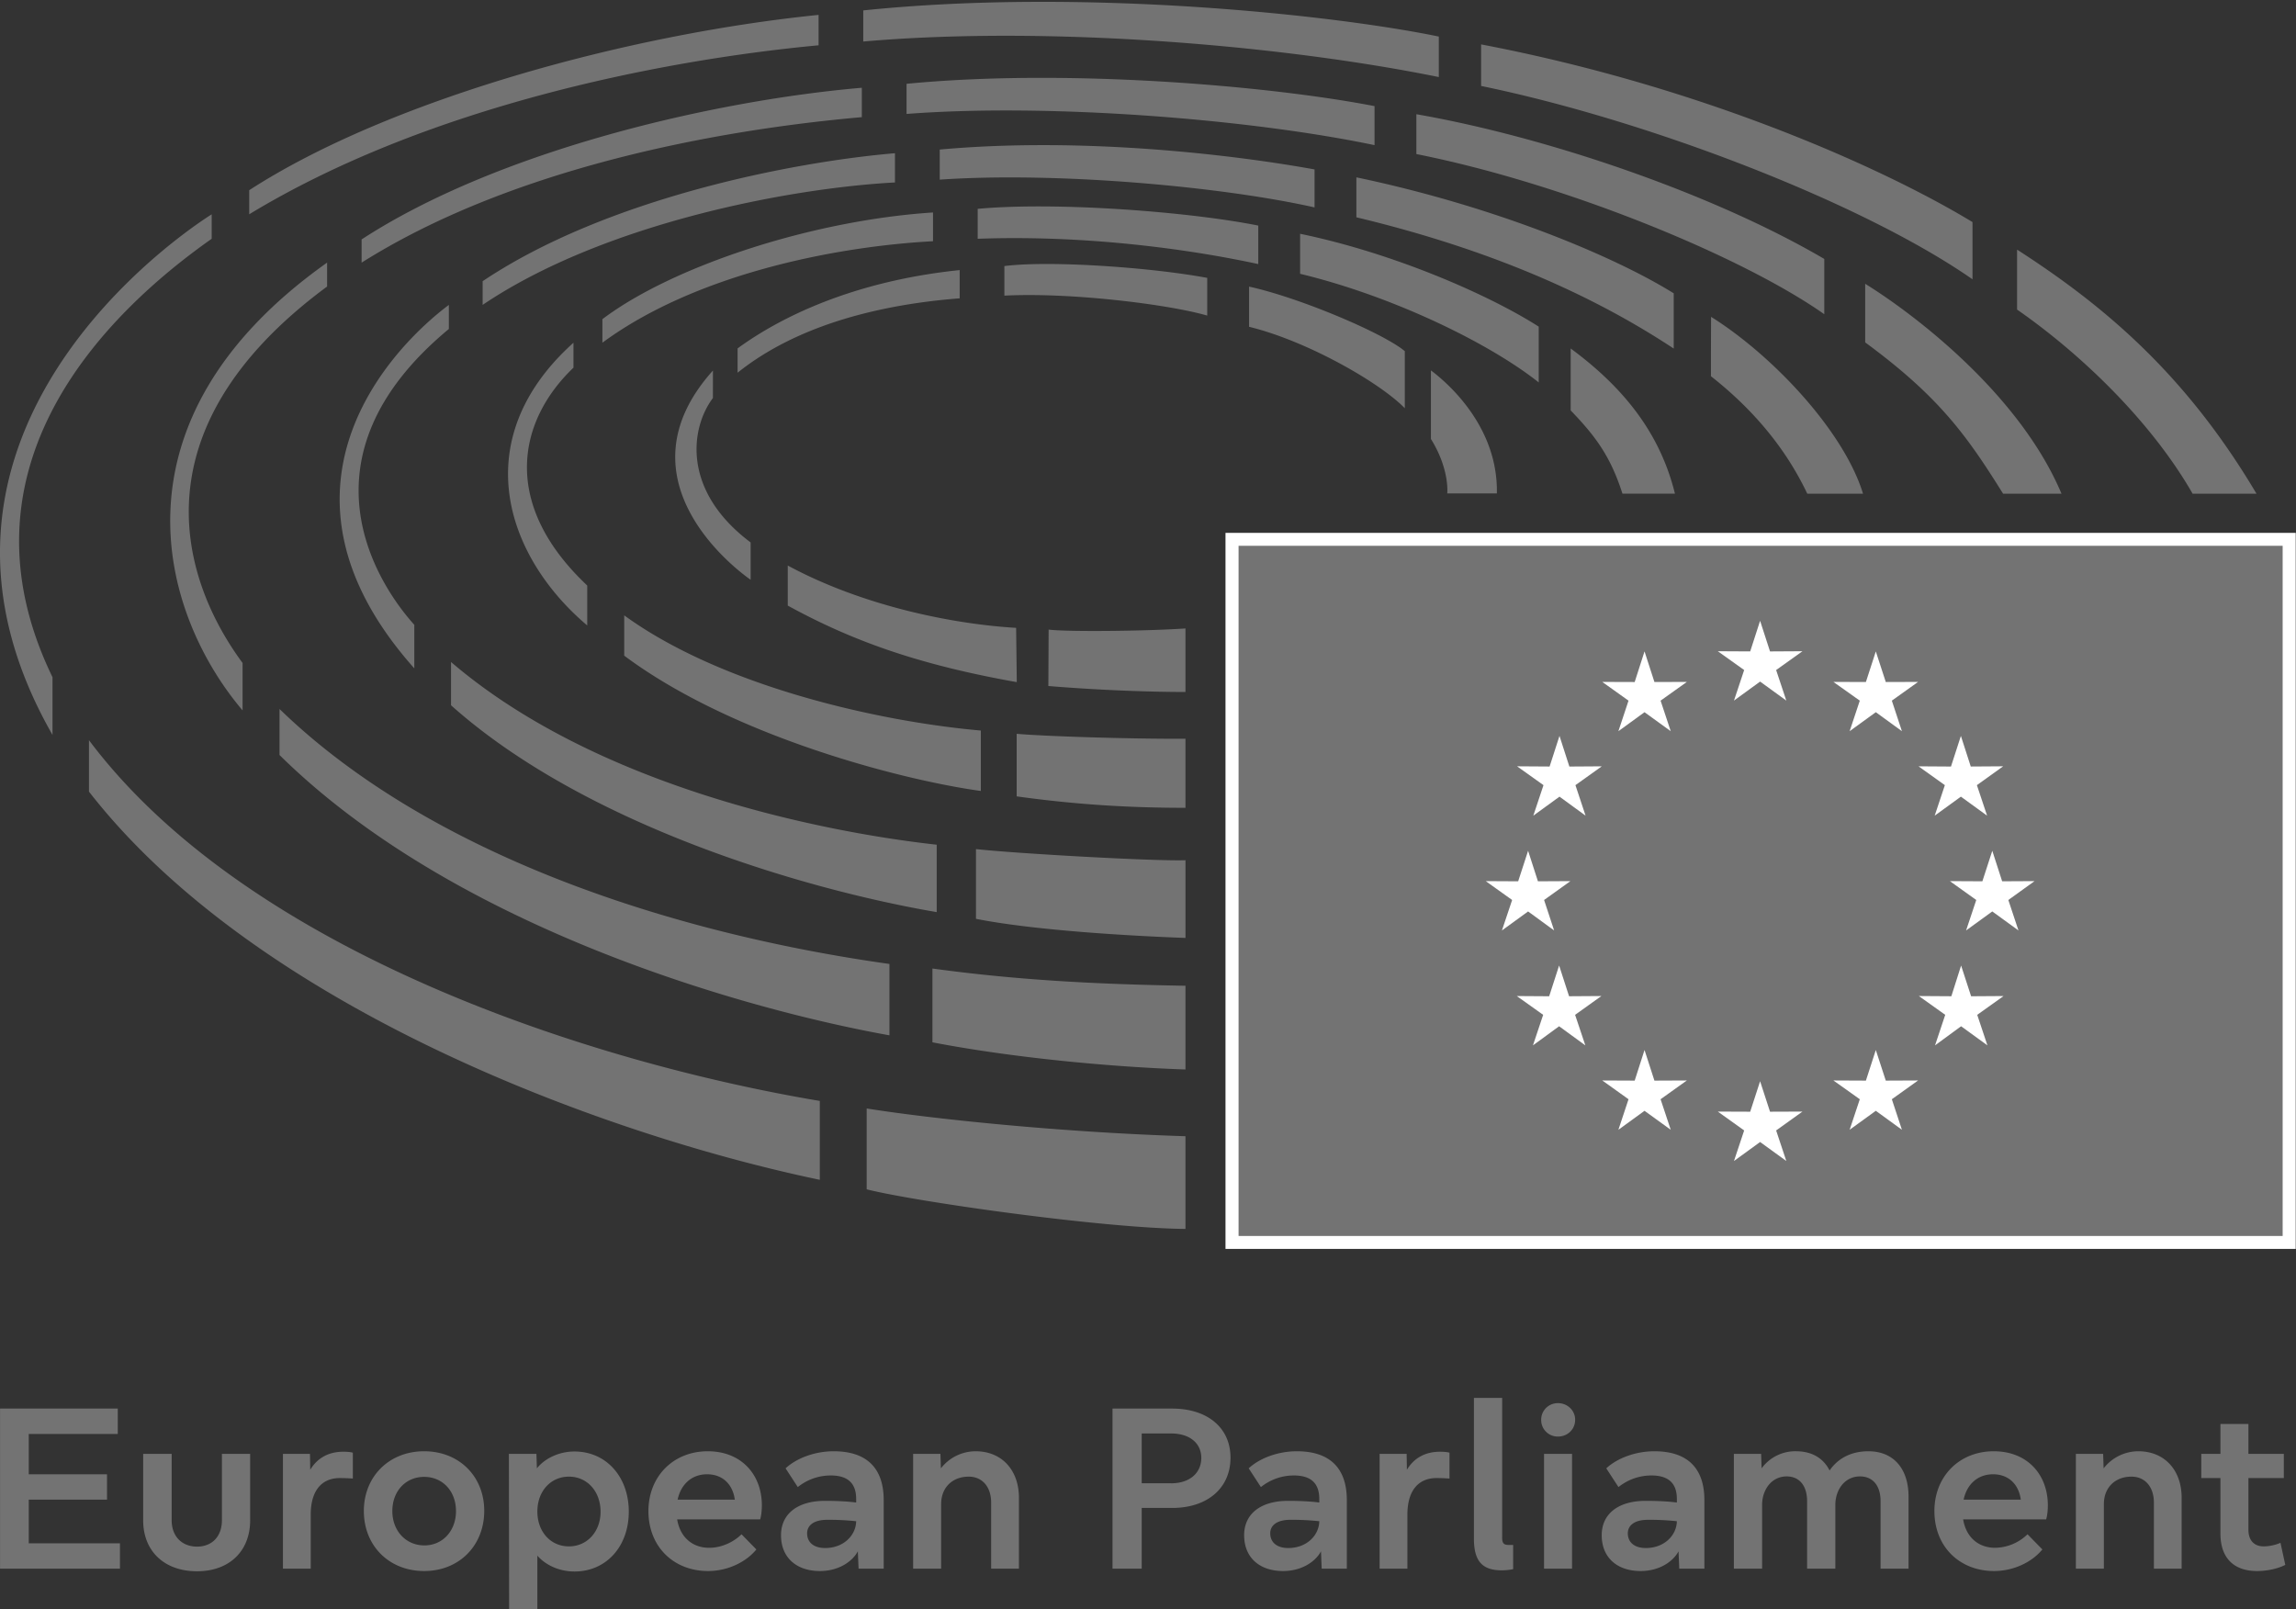<svg width="107" height="75" fill="none" xmlns="http://www.w3.org/2000/svg"><rect width="100%" height="100%" fill="#333333" stroke="none"/><g clip-path="url(#clip0_3090_3278)"><path d="M106.987 24.834H57.112v33.37h49.875v-33.37z" fill="#fff"/><path d="M106.378 25.436H57.721v32.165h48.657V25.436z" fill="#737373"/><path d="M82.025 28.931l.463 1.428L84 30.35l-1.227.876.474 1.424-1.221-.886-1.218.886.475-1.424-1.229-.876 1.51.008.462-1.428zm0 21.457l.463 1.422L84 51.804l-1.227.879.474 1.424-1.221-.885-1.218.885.475-1.424-1.229-.879 1.51.006.462-1.422zM76.64 30.359l.461 1.425 1.511-.004-1.224.873.473 1.423-1.222-.885-1.217.885.472-1.423-1.223-.873 1.51.005.458-1.426zm-3.963 3.938l.46 1.427 1.511-.01-1.228.877.472 1.422-1.215-.886-1.22.886.474-1.422-1.231-.878 1.516.01.46-1.426zm-1.463 5.353l.458 1.422 1.514-.008-1.227.879.468 1.42-1.213-.886-1.22.886.476-1.42-1.23-.879 1.511.008.463-1.423zm1.446 5.348l.463 1.431 1.506-.01-1.225.876.477 1.423-1.222-.89-1.219.89.476-1.423-1.23-.875 1.51.01.463-1.432zm3.98 3.937l.461 1.426 1.511-.007-1.224.875.473 1.423-1.222-.884-1.217.884.472-1.423-1.223-.875 1.51.007.458-1.426zm10.778-18.576l-.462 1.425-1.514-.004 1.23.873-.474 1.423 1.22-.885 1.217.885-.47-1.423 1.223-.873-1.505.005-.465-1.426zm3.965 3.938l-.462 1.427-1.513-.01 1.228.877-.474 1.422 1.221-.886 1.221.886-.475-1.422 1.224-.878-1.51.01-.46-1.426zm1.463 5.353l-.462 1.422-1.514-.008 1.229.879-.474 1.42 1.221-.886 1.22.886-.472-1.42 1.222-.879-1.51.008-.46-1.423zm-1.453 5.348l-.455 1.431-1.513-.01 1.228.876-.475 1.423 1.215-.89 1.226.89-.475-1.423 1.228-.875-1.513.01-.466-1.432zm-3.975 3.937l-.462 1.426-1.514-.007 1.23.875-.474 1.423 1.22-.884 1.217.884-.47-1.423 1.223-.875-1.505.007-.465-1.426z" fill="#fff"/><path d="M65.468 19.026v-2.66c-.978-.828-4.88-2.488-7.258-3.009v1.873c2.72.662 6.11 2.611 7.258 3.796zm1.978 3.969h2.312c.07-3.356-2.68-5.434-3.073-5.734v3.197c.884 1.418.761 2.537.761 2.537zm5.752-6.755v2.887c1.162 1.205 1.86 2.148 2.413 3.881h2.447c-.654-2.65-2.21-4.815-4.86-6.767zm-1.489 1.583v-2.6c-2.246-1.44-6.685-3.411-11.12-4.328v1.866c4.26 1.023 8.79 3.21 11.12 5.062zM78 16.245V13.67c-2.695-1.682-8.241-4.035-14.789-5.405v1.862c6.287 1.505 11.057 3.651 14.788 6.117zm1.741-1.478a728.15 728.15 0 00-.007 2.766c1.72 1.352 3.381 3.132 4.49 5.475h2.598c-.89-2.915-4.215-6.45-7.08-8.241zm5.276-.124v-2.575c-5.152-3.02-12.876-5.674-19.01-6.745V7.18c6.929 1.378 15.181 4.77 19.01 7.464zm8.333 8.365h2.722c-1.957-4.643-6.859-8.365-9.149-9.782v2.731c3.467 2.546 4.749 4.365 6.427 7.051zm-1.426-9.991V10.35c-4.174-2.532-12.619-6.318-22.9-8.281v1.937c7.822 1.61 17.798 5.456 22.9 9.01zm10.258 9.991h2.977c-3.3-5.564-7.077-8.745-11.157-11.375v2.794c3.024 2.104 6.266 5.241 8.18 8.581zM56.26 14.707V12.95c-2.678-.498-7.385-.817-9.453-.55v1.378c3.106-.16 7.68.412 9.454.93zm-11.536-.804v-1.316c-4.97.514-8.379 2.207-10.35 3.65v1.132c2.815-2.252 6.715-3.184 10.35-3.466zm-11.5 4.647l.001-1.281c-4.572 5.089 1.149 9.327 1.756 9.75v-1.74c-3.197-2.395-2.821-5.313-1.757-6.73zm3.488 7.807v1.866c3.105 1.702 6.229 2.778 10.673 3.567l-.031-2.529c-3.02-.181-7.172-1.035-10.642-2.904zm12.157 2.983l-.013 2.631c2.6.215 5.051.28 6.39.278v-2.96c-1.972.132-5.63.157-6.377.052zm9.77-17.033v-1.794c-3.198-.642-9.402-1.12-13.076-.78v1.395c4.85-.178 9.647.437 13.076 1.179zM45.71 36.862v-2.816c-4.76-.417-12.076-2.063-16.62-5.368v1.878c4.983 3.724 12.863 5.788 16.62 6.306zm-18.344-7.715v-1.86c-4.031-3.799-3.244-7.662-.641-10.152v-1.163c-5.004 4.502-3.17 9.95.64 13.175zm20.014 5.05v2.917c2.897.403 5.408.533 7.866.533v-3.219c-2.65.015-6.689-.121-7.866-.23zM28.073 14.875v1.097c4.336-3.197 10.838-4.485 15.408-4.73v-1.34c-5.66.366-12.161 2.516-15.408 4.973zm-7.054 15.977v2.016c6.22 5.557 16.452 8.584 22.634 9.64v-3.141c-5.696-.633-15.989-2.82-22.634-8.515zM61.262 9.666v-1.77C57.244 7.17 50.298 6.38 43.794 6.97v1.402c5.467-.377 13.182.328 17.468 1.294zM45.483 39.571v3.25c2.757.547 7.293.801 9.764.89V40.09c-1.474.05-7.926-.316-9.764-.519zM41.708 8.503V7.14c-4.835.412-13.481 2.119-19.216 5.965v1.104c5.582-3.767 14.22-5.438 19.216-5.706zm-20.79 6.828V14.21c-2.624 1.96-9.058 8.571-1.61 16.939v-2.03c-1.656-1.834-5.652-7.773 1.61-13.787zm43.14-8.567V4.946c-4.87-.946-14.353-1.765-21.81-1.04V5.31c6.592-.505 15.97.231 21.81 1.454zM43.454 45.138v3.438c3.671.708 8.244 1.146 11.792 1.266V45.94c-4.245-.072-7.906-.271-11.792-.803zM41.45 48.25v-3.326c-10.208-1.43-21.453-5.113-28.423-11.883v2.146C21.284 43.335 34.98 47.092 41.45 48.25zM16.852 11.158v1.082c6.824-4.303 16.172-6.153 23.312-6.78V4.09c-6.865.59-16.918 2.907-23.312 7.068zm-5.547 21.949v-2.21c-2.671-3.61-5.292-10.728 3.939-17.544v-1.114C4.876 19.585 7.46 28.575 11.305 33.108zm-7.159 1.389v2.396c7.832 10.067 24.004 15.993 34.06 18.092v-3.676c-10.565-1.772-26.617-6.9-34.06-16.812zM67.052 3.591V1.704C62.238.708 50.535-.578 40.23.485v1.45c8.617-.751 19.492.166 26.822 1.656zm-28.904-1.48V.694c-8.944.904-20.046 3.969-26.534 8.17v1.123c8.15-4.952 18.968-7.167 26.534-7.876zm2.242 49.548v3.768c2.297.58 11.013 1.815 14.856 1.845v-4.32c-5.867-.184-11.857-.815-14.856-1.293zM9.865 11.128v-1.14C7.241 11.663-5.187 20.907 2.447 34.25v-2.69c-4.775-9.835 2.503-16.972 7.418-20.432zM1.34 68.707h3.647v1.182H1.34v2.034h4.25v1.183H.002v-7.461h5.487v1.183H1.34v1.879zm10.318-.951v3.095c0 1.437-.97 2.376-2.476 2.376-1.528 0-2.51-.94-2.51-2.376v-3.095H8v3.095c0 .74.468 1.227 1.182 1.227s1.16-.487 1.16-1.227v-3.095h1.316zm1.528 0h1.26l.012.74c.334-.552.859-.84 1.539-.84.178 0 .323.011.446.045v1.205a8.598 8.598 0 00-.602-.023c-.859 0-1.36.597-1.36 1.703v2.52h-1.295v-5.35zm8.064 2.664c0-.929-.624-1.592-1.483-1.592-.859 0-1.483.663-1.483 1.592 0 .928.636 1.602 1.494 1.602.848 0 1.473-.674 1.473-1.602zm-4.294 0c0-1.614 1.183-2.786 2.811-2.786 1.629 0 2.8 1.172 2.8 2.775 0 1.624-1.171 2.807-2.8 2.807-1.628 0-2.81-1.171-2.81-2.796zm8.087.022c0 .94.614 1.625 1.472 1.625.848 0 1.473-.686 1.473-1.614 0-.95-.625-1.636-1.473-1.636-.858 0-1.472.686-1.472 1.625zm4.26.01c0 1.615-1.048 2.786-2.531 2.786-.703 0-1.35-.298-1.729-.74v2.498h-1.316l-.011-7.24h1.283l.022.674c.368-.464 1.037-.785 1.75-.785 1.484 0 2.533 1.183 2.533 2.808zm4.942-.562c-.1-.73-.58-1.183-1.294-1.183-.702 0-1.215.453-1.372 1.182h2.666zm-4.026.53c0-1.614 1.16-2.786 2.766-2.786 1.572 0 2.52 1.095 2.52 2.52 0 .21-.022.465-.078.653h-3.87c.145.862.736 1.326 1.495 1.326.602 0 1.16-.287 1.505-.63l.692.707c-.468.575-1.316 1.006-2.253 1.006-1.584 0-2.777-1.116-2.777-2.796zm8.231 1.724c.882 0 1.44-.608 1.45-1.249a11.778 11.778 0 00-1.35-.066c-.601 0-.936.243-.936.63 0 .42.312.685.837.685zm1.528.155c-.29.53-.959.917-1.762.917-1.115 0-1.818-.64-1.818-1.669 0-.995.77-1.602 2.052-1.602.514 0 1.015.022 1.45.077v-.166c0-.73-.39-1.094-1.182-1.094-.546 0-1.082.177-1.539.541l-.569-.873c.524-.486 1.383-.796 2.242-.796 1.573 0 2.331.818 2.331 2.277v3.195h-1.171l-.034-.807zm5.165-3.482c-.748 0-1.283.497-1.283 1.282v3.007h-1.305v-5.35h1.272l.022.674a2.056 2.056 0 011.617-.796c1.216 0 2.019.874 2.019 2.167v3.305h-1.294v-3.073c0-.74-.413-1.216-1.048-1.216zm9.436.31c.859 0 1.405-.476 1.405-1.183 0-.696-.557-1.138-1.394-1.138h-1.383v2.32h1.372zm-2.733-3.482h2.778c1.65 0 2.721.895 2.721 2.288 0 1.415-1.07 2.343-2.721 2.343h-1.417v2.83h-1.36v-7.461zm8.187 6.499c.882 0 1.44-.608 1.45-1.249a11.782 11.782 0 00-1.35-.066c-.602 0-.936.243-.936.63 0 .42.312.685.836.685zm1.529.155c-.29.53-.96.917-1.763.917-1.115 0-1.818-.64-1.818-1.669 0-.995.77-1.602 2.052-1.602.514 0 1.015.022 1.45.077v-.166c0-.73-.39-1.094-1.182-1.094-.546 0-1.082.177-1.539.541l-.569-.873c.524-.486 1.383-.796 2.242-.796 1.573 0 2.331.818 2.331 2.277v3.195h-1.171l-.033-.807zm2.732-4.543h1.26l.012.74c.334-.552.859-.84 1.54-.84.178 0 .323.011.445.045v1.205a8.597 8.597 0 00-.602-.023c-.859 0-1.36.597-1.36 1.703v2.52h-1.295v-5.35zm5.7 5.427c-.892 0-1.305-.398-1.305-1.481v-6.554h1.316v6.51c0 .276.09.342.301.342h.212v1.128a2.545 2.545 0 01-.524.055zm1.963-5.427h1.305v5.35h-1.305v-5.35zm-.133-1.592c0-.43.345-.773.78-.773.446 0 .803.342.803.773 0 .454-.357.785-.803.785a.768.768 0 01-.78-.785zm4.873 5.98c.882 0 1.44-.608 1.45-1.249a11.78 11.78 0 00-1.35-.066c-.601 0-.936.243-.936.63 0 .42.312.685.836.685zm1.528.155c-.29.53-.959.917-1.762.917-1.115 0-1.818-.64-1.818-1.669 0-.995.77-1.602 2.052-1.602.513 0 1.015.022 1.45.077v-.166c0-.73-.39-1.094-1.182-1.094-.546 0-1.082.177-1.539.541l-.569-.873c.524-.486 1.383-.796 2.242-.796 1.573 0 2.331.818 2.331 2.277v3.195h-1.171l-.034-.807zm2.577-4.543h1.272l.022.674a1.942 1.942 0 011.606-.796c.736 0 1.272.321 1.562.896.379-.553.992-.896 1.807-.896 1.16 0 1.873.796 1.873 2.123v3.349H87.64v-3.14c0-.751-.379-1.16-.959-1.16-.725 0-1.149.641-1.149 1.326v2.974h-1.316v-3.14c0-.751-.379-1.16-.948-1.16-.725 0-1.149.641-1.149 1.326v2.974h-1.316v-5.35zm13.374 2.134c-.1-.73-.58-1.183-1.294-1.183-.703 0-1.216.453-1.372 1.182h2.666zm-4.027.53c0-1.614 1.16-2.786 2.766-2.786 1.573 0 2.521 1.095 2.521 2.52 0 .21-.022.465-.078.653h-3.87c.145.862.736 1.326 1.494 1.326a2.21 2.21 0 001.506-.63l.692.707c-.469.575-1.316 1.006-2.253 1.006-1.584 0-2.778-1.116-2.778-2.796zm9.181-1.603c-.748 0-1.283.497-1.283 1.282v3.007h-1.305v-5.35h1.271l.022.674a2.057 2.057 0 011.618-.796c1.215 0 2.018.874 2.018 2.167v3.305h-1.293v-3.073c0-.74-.413-1.216-1.049-1.216zm4.149 2.653v-2.587h-.893v-1.127h.893v-1.393h1.305v1.393h1.65v1.127h-1.65v2.41c0 .508.279.774.713.774.235 0 .525-.056.781-.166l.223 1.028c-.368.188-.87.287-1.316.287-1.093 0-1.706-.619-1.706-1.746z" fill="#737373"/></g><defs><clipPath id="clip0_3090_3278"><path fill="#fff" d="M0 0h107v75H0z"/></clipPath></defs></svg>